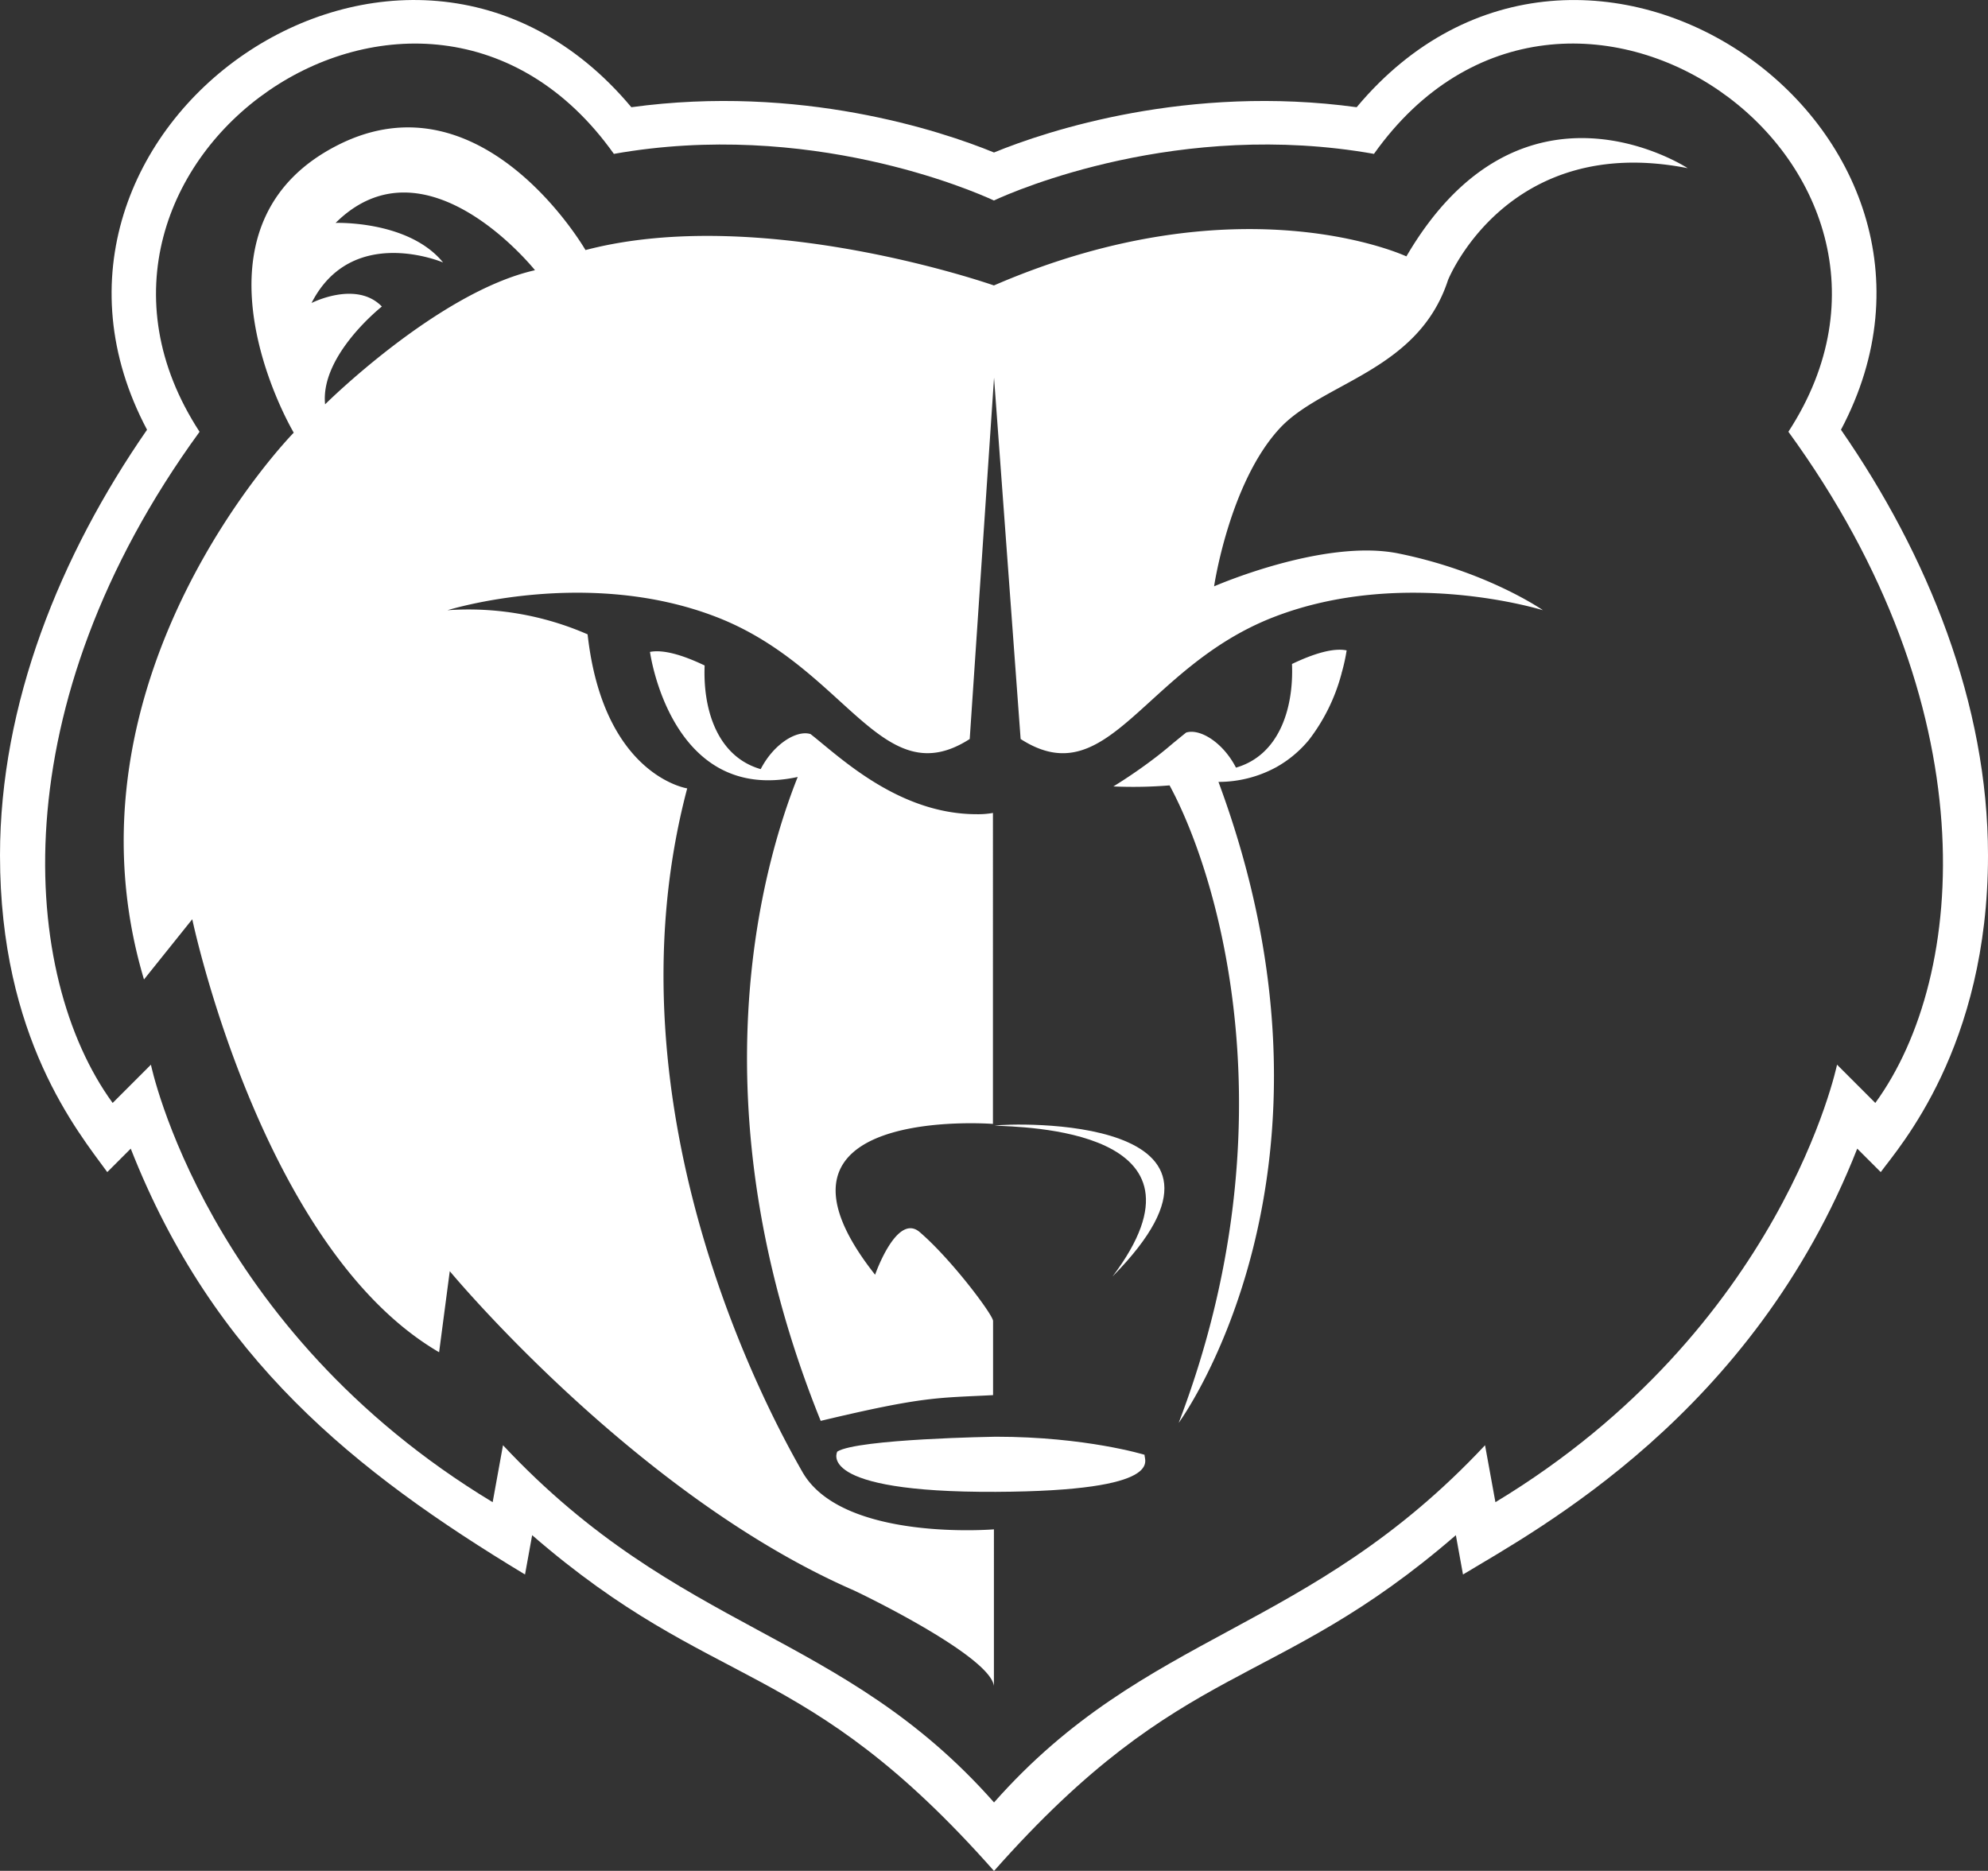 <?xml version="1.0" encoding="UTF-8"?>
<svg xmlns="http://www.w3.org/2000/svg" id="Layer_1" data-name="Layer 1" viewBox="0 0 490.4 461.53">
  <rect x="0" y="0" width="490.4" height="461.53" fill="#333333" stroke="none"/>
  <defs>
    <style>.cls-1{fill:#fff;}</style>
  </defs>
  <path class="cls-1" d="M605.24,187.06c39.41-74.33-63.63-146.34-119.47-79.57-41.47-5.67-76.24,5.74-89.46,11.17-13.22-5.43-48-16.84-89.46-11.17-55.9-66.84-158.8,5.39-119.47,79.57-21.44,30.93-36.27,67.62-36.27,105,0,45,19.21,68.17,26.46,78.13l5.79-5.79c20.35,51.79,55.2,79.66,97.26,105.06l1.76-9.7c45.29,39.25,66.86,29.6,113.93,82.83,46.89-53,69-43.92,113.93-82.83l1.76,9.7c18.72-11.3,71.55-39.63,97.25-105.06l5.8,5.79c4.44-6.09,26.46-30.67,26.46-78.13C641.51,254.69,626.68,218,605.24,187.06Zm8.47,166.07-9.44-9.44S590.85,408.83,520,451.62l-2.56-14.05c-43.63,46.61-83.5,45.55-121.12,88.12-37.62-42.57-77.49-41.51-121.13-88.12l-2.55,14.05c-70.88-42.79-84.3-107.93-84.3-107.93l-9.44,9.44c-22.82-31.35-27.78-98,21.44-165.57C157.12,121.26,255.07,52.22,302.54,119c47.94-8.49,88.34,9,93.75,11.5,5.41-2.52,45.81-20,93.75-11.5,47.46-66.79,145.42,2.25,102.23,68.55C641.53,255.2,636.59,321.69,613.71,353.13Z" transform="translate(-151.11 -81.04)"></path>
  <path class="cls-1" d="M433.46,439.93s-14.46-4.46-36.73-4.46c0,0-34,.52-39.07,3.66,0,0-5.85,10.13,39.07,9.94C439.45,448.88,433.15,441.09,433.46,439.93Z" transform="translate(-151.11 -81.04)"></path>
  <path class="cls-1" d="M508.31,150.12s14.55-36.37,59.12-27.59c0,0-40.92-26.92-69.39,21.76,0,0-40.85-19.17-101.75,7.17,0,0-57.24-20.12-100.75-8.73,0,0-25.37-44-61.1-25.89s-17.09,60.06-10.87,70.94c0,0-59.2,60.31-36.94,134.89l11.91-14.86s17,81.23,60.89,106.82l2.63-20s45.81,55.28,99.68,78.75c5.13,2.41,33.67,16.59,34.55,23.59V458.32s-37.37,3.11-47.23-14.14c-6.7-11.73-49.67-88.38-28.43-168.65,0,0-20.68-3.09-24.57-38a73.33,73.33,0,0,0-34.57-5.95s34.26-10.76,66.37,1.68,40.71,44.07,62.46,30.09l6-89.15,6.56,89.15c21.75,14,30.36-17.66,62.46-30.09s66.39-1.68,66.39-1.68S518,222,496,217.56c-18.39-3.69-45.4,8.13-45.4,8.13s3.73-25.29,16-38.77C477.09,175.32,500.94,172.76,508.31,150.12Zm-277,30.71c-1.29-12.13,14-24.17,14-24.17-6.32-6.53-17.35-.87-17.35-.87,10-19.58,32.45-10,32.45-10-8.5-10.42-26.51-9.76-26.51-9.76,22.28-22.09,49.18,11.67,49.18,11.67C259.12,153.12,231.26,180.83,231.26,180.83Z" transform="translate(-151.11 -81.04)"></path>
  <path class="cls-1" d="M396.43,358.72c6.64.38,56.75.65,29.12,37.22C465.16,355.75,400.53,358.09,396.43,358.72Z" transform="translate(-151.11 -81.04)"></path>
  <path class="cls-1" d="M353.56,431.56c25.62-6.12,28.82-5.63,42.52-6.35v-18.3c0-1.47-10.23-15.17-18.1-21.92-5.66-4.86-11,10.52-11,10.52-33.17-42,29.07-37.21,29.07-37.21V281.59a21,21,0,0,1-4,.31c-19.41,0-33.95-14.28-41-19.77h0c-3.44-1.07-9.12,2.48-12.29,8.65-10.64-3.07-14.28-14.56-13.83-25.57h0c-5.26-2.52-10.13-4-13.48-3.35,0,0,5.07,37.65,36.44,30.85C339.46,293.87,321.91,353.18,353.56,431.56Z" transform="translate(-151.11 -81.04)"></path>
  <path class="cls-1" d="M469.82,244.84c.45,11-3.18,22.5-13.82,25.57-3.17-6.17-8.85-9.72-12.29-8.65h0c-.66.52-1.38,1.11-2.16,1.75l-1.09.89-.31.26c-.88.76-1.95,1.64-3.22,2.64a124.57,124.57,0,0,1-11.17,7.75,110.7,110.7,0,0,0,13.86-.26c12.29,22.69,30.32,83.79,2.25,157.26.26-.34,45.46-62.11,9.81-158.12a29.74,29.74,0,0,0,14.22-3.61h0a28.23,28.23,0,0,0,7.45-6c.21-.23.4-.46.6-.69A46.13,46.13,0,0,0,482.09,247c0-.06,0-.13.05-.2a45.18,45.18,0,0,0,1.16-5.31C480,240.8,475.08,242.32,469.82,244.84Z" transform="translate(-151.11 -81.04)"></path>
</svg>
